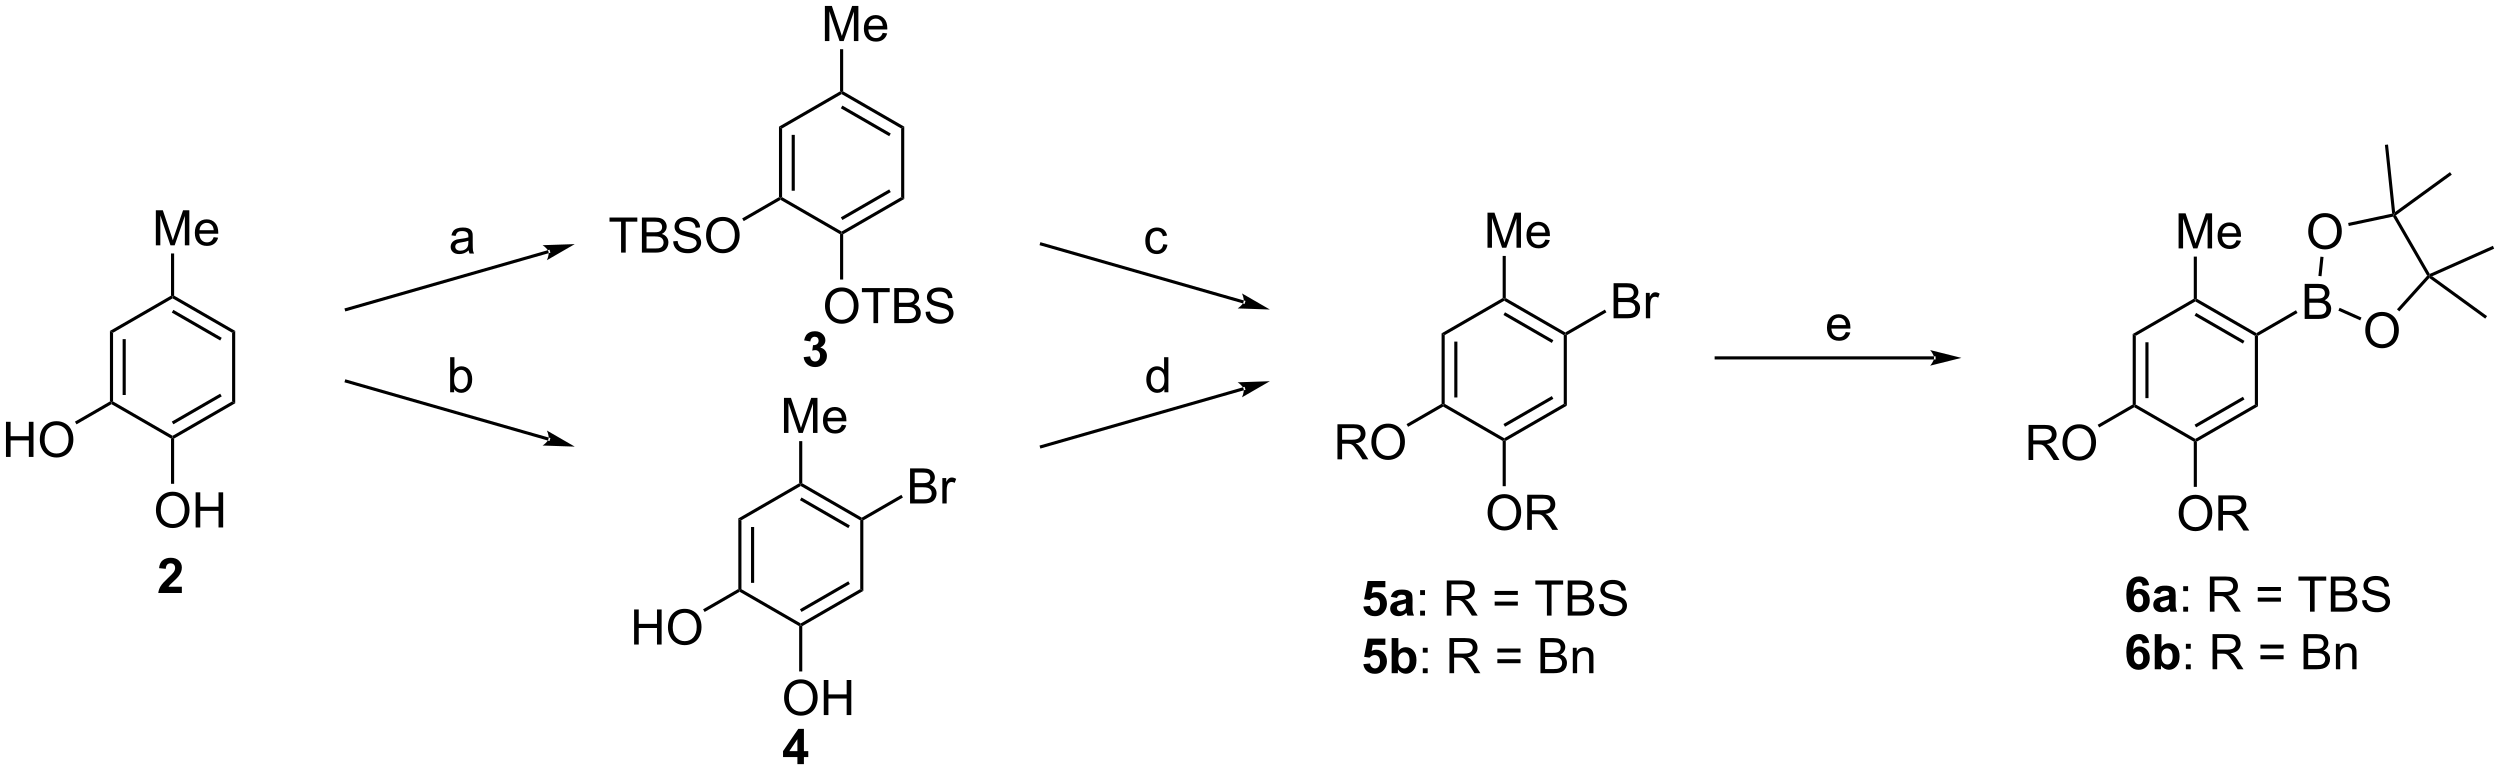 <?xml version="1.0" encoding="UTF-8"?>
<!DOCTYPE svg PUBLIC '-//W3C//DTD SVG 1.0//EN'
          'http://www.w3.org/TR/2001/REC-SVG-20010904/DTD/svg10.dtd'>
<svg stroke-dasharray="none" shape-rendering="auto" xmlns="http://www.w3.org/2000/svg" font-family="'Dialog'" text-rendering="auto" width="1024" fill-opacity="1" color-interpolation="auto" color-rendering="auto" preserveAspectRatio="xMidYMid meet" font-size="12px" viewBox="0 0 1024 316" fill="black" xmlns:xlink="http://www.w3.org/1999/xlink" stroke="black" image-rendering="auto" stroke-miterlimit="10" stroke-linecap="square" stroke-linejoin="miter" font-style="normal" stroke-width="1" height="316" stroke-dashoffset="0" font-weight="normal" stroke-opacity="1"
><!--Generated by the Batik Graphics2D SVG Generator--><defs id="genericDefs"
  /><g
  ><defs id="defs1"
    ><clipPath clipPathUnits="userSpaceOnUse" id="clipPath1"
      ><path d="M2.348 1.583 L422.003 1.583 L422.003 130.844 L2.348 130.844 L2.348 1.583 Z"
      /></clipPath
      ><clipPath clipPathUnits="userSpaceOnUse" id="clipPath2"
      ><path d="M12.695 24.033 L12.695 149.7 L420.682 149.7 L420.682 24.033 Z"
      /></clipPath
    ></defs
    ><g transform="scale(2.44,2.44) translate(-2.348,-1.583) matrix(1.029,0,0,1.029,-10.71,-23.137)"
    ><path d="M133.138 108.652 L133.648 108.947 L133.648 120.161 L133.393 120.308 L133.138 120.161 ZM135.21 109.995 L135.21 119.112 L135.72 119.112 L135.72 109.995 Z" stroke="none" clip-path="url(#clipPath2)"
    /></g
    ><g transform="matrix(2.51,0,0,2.51,-31.863,-60.319)"
    ><path d="M133.393 120.603 L133.393 120.308 L133.648 120.161 L143.36 125.768 L143.36 126.062 L143.105 126.21 Z" stroke="none" clip-path="url(#clipPath2)"
    /></g
    ><g transform="matrix(2.51,0,0,2.51,-31.863,-60.319)"
    ><path d="M143.615 126.21 L143.36 126.062 L143.36 125.768 L153.072 120.161 L153.582 120.455 ZM143.487 123.891 L151.383 119.333 L151.128 118.891 L143.232 123.449 Z" stroke="none" clip-path="url(#clipPath2)"
    /></g
    ><g transform="matrix(2.51,0,0,2.51,-31.863,-60.319)"
    ><path d="M153.582 120.455 L153.072 120.161 L153.072 108.947 L153.327 108.799 L153.582 108.947 Z" stroke="none" clip-path="url(#clipPath2)"
    /></g
    ><g transform="matrix(2.51,0,0,2.51,-31.863,-60.319)"
    ><path d="M153.327 108.505 L153.327 108.799 L153.072 108.947 L143.36 103.34 L143.36 103.045 L143.615 102.898 ZM151.383 109.774 L143.487 105.216 L143.232 105.658 L151.128 110.216 Z" stroke="none" clip-path="url(#clipPath2)"
    /></g
    ><g transform="matrix(2.51,0,0,2.51,-31.863,-60.319)"
    ><path d="M143.105 102.898 L143.36 103.045 L143.36 103.34 L133.648 108.947 L133.138 108.652 Z" stroke="none" clip-path="url(#clipPath2)"
    /></g
    ><g transform="matrix(2.51,0,0,2.51,-31.863,-60.319)"
    ><path d="M116.171 129.212 L116.171 123.486 L116.929 123.486 L116.929 125.837 L119.905 125.837 L119.905 123.486 L120.663 123.486 L120.663 129.212 L119.905 129.212 L119.905 126.512 L116.929 126.512 L116.929 129.212 L116.171 129.212 ZM121.696 126.423 Q121.696 124.996 122.461 124.191 Q123.227 123.384 124.438 123.384 Q125.229 123.384 125.865 123.764 Q126.503 124.142 126.836 124.819 Q127.172 125.496 127.172 126.355 Q127.172 127.228 126.821 127.915 Q126.469 128.603 125.823 128.957 Q125.18 129.311 124.433 129.311 Q123.625 129.311 122.987 128.921 Q122.352 128.527 122.024 127.853 Q121.696 127.176 121.696 126.423 ZM122.477 126.434 Q122.477 127.47 123.031 128.066 Q123.589 128.66 124.43 128.66 Q125.284 128.66 125.836 128.059 Q126.391 127.457 126.391 126.353 Q126.391 125.652 126.154 125.132 Q125.917 124.611 125.461 124.324 Q125.008 124.035 124.44 124.035 Q123.636 124.035 123.055 124.59 Q122.477 125.142 122.477 126.434 Z" stroke="none" clip-path="url(#clipPath2)"
    /></g
    ><g transform="matrix(2.51,0,0,2.51,-31.863,-60.319)"
    ><path d="M133.138 120.161 L133.393 120.308 L133.393 120.603 L127.683 123.899 L127.428 123.457 Z" stroke="none" clip-path="url(#clipPath2)"
    /></g
    ><g transform="matrix(2.51,0,0,2.51,-31.863,-60.319)"
    ><path d="M140.648 137.932 Q140.648 136.505 141.413 135.7 Q142.179 134.893 143.39 134.893 Q144.182 134.893 144.817 135.273 Q145.455 135.651 145.788 136.328 Q146.125 137.005 146.125 137.864 Q146.125 138.737 145.773 139.424 Q145.421 140.112 144.775 140.466 Q144.132 140.82 143.385 140.82 Q142.578 140.82 141.94 140.429 Q141.304 140.036 140.976 139.362 Q140.648 138.684 140.648 137.932 ZM141.429 137.942 Q141.429 138.979 141.984 139.575 Q142.541 140.169 143.382 140.169 Q144.237 140.169 144.788 139.567 Q145.343 138.966 145.343 137.862 Q145.343 137.161 145.106 136.64 Q144.869 136.119 144.413 135.833 Q143.96 135.544 143.393 135.544 Q142.588 135.544 142.007 136.099 Q141.429 136.651 141.429 137.942 ZM147.123 140.721 L147.123 134.994 L147.881 134.994 L147.881 137.346 L150.858 137.346 L150.858 134.994 L151.615 134.994 L151.615 140.721 L150.858 140.721 L150.858 138.02 L147.881 138.02 L147.881 140.721 L147.123 140.721 Z" stroke="none" clip-path="url(#clipPath2)"
    /></g
    ><g transform="matrix(2.51,0,0,2.51,-31.863,-60.319)"
    ><path d="M143.105 126.21 L143.36 126.062 L143.615 126.21 L143.615 133.601 L143.105 133.601 Z" stroke="none" clip-path="url(#clipPath2)"
    /></g
    ><g transform="matrix(2.51,0,0,2.51,-31.863,-60.319)"
    ><path d="M140.629 94.686 L140.629 88.96 L141.769 88.96 L143.126 93.014 Q143.314 93.579 143.399 93.861 Q143.496 93.548 143.704 92.944 L145.074 88.96 L146.095 88.96 L146.095 94.686 L145.363 94.686 L145.363 89.892 L143.699 94.686 L143.017 94.686 L141.36 89.811 L141.36 94.686 L140.629 94.686 ZM150.066 93.35 L150.793 93.439 Q150.621 94.077 150.155 94.428 Q149.691 94.78 148.97 94.78 Q148.058 94.78 147.524 94.22 Q146.993 93.658 146.993 92.647 Q146.993 91.6 147.532 91.022 Q148.071 90.444 148.931 90.444 Q149.762 90.444 150.287 91.012 Q150.816 91.577 150.816 92.603 Q150.816 92.665 150.814 92.79 L147.72 92.79 Q147.759 93.475 148.105 93.84 Q148.454 94.202 148.972 94.202 Q149.36 94.202 149.634 93.999 Q149.907 93.796 150.066 93.35 ZM147.759 92.212 L150.074 92.212 Q150.027 91.689 149.808 91.428 Q149.472 91.022 148.939 91.022 Q148.454 91.022 148.123 91.348 Q147.793 91.671 147.759 92.212 Z" stroke="none" clip-path="url(#clipPath2)"
    /></g
    ><g transform="matrix(2.51,0,0,2.51,-31.863,-60.319)"
    ><path d="M143.615 102.898 L143.36 103.045 L143.105 102.898 L143.105 96.017 L143.615 96.017 Z" stroke="none" clip-path="url(#clipPath2)"
    /></g
    ><g transform="matrix(2.51,0,0,2.51,-31.863,-60.319)"
    ><path d="M247.942 78.429 L248.453 78.723 L248.453 89.937 L248.197 90.085 L247.942 89.937 ZM250.014 79.772 L250.014 88.889 L250.524 88.889 L250.524 79.772 Z" stroke="none" clip-path="url(#clipPath2)"
    /></g
    ><g transform="matrix(2.51,0,0,2.51,-31.863,-60.319)"
    ><path d="M248.197 90.379 L248.197 90.085 L248.453 89.937 L258.164 95.544 L258.164 95.839 L257.909 95.986 Z" stroke="none" clip-path="url(#clipPath2)"
    /></g
    ><g transform="matrix(2.51,0,0,2.51,-31.863,-60.319)"
    ><path d="M258.419 95.986 L258.164 95.839 L258.164 95.544 L267.876 89.937 L268.386 90.232 ZM258.292 93.668 L266.187 89.11 L265.932 88.668 L258.037 93.226 Z" stroke="none" clip-path="url(#clipPath2)"
    /></g
    ><g transform="matrix(2.51,0,0,2.51,-31.863,-60.319)"
    ><path d="M268.386 90.232 L267.876 89.937 L267.876 78.723 L268.131 78.576 L268.386 78.723 Z" stroke="none" clip-path="url(#clipPath2)"
    /></g
    ><g transform="matrix(2.51,0,0,2.51,-31.863,-60.319)"
    ><path d="M268.131 78.281 L268.131 78.576 L267.876 78.723 L258.164 73.116 L258.164 72.822 L258.419 72.674 ZM266.187 79.551 L258.292 74.993 L258.037 75.435 L265.932 79.993 Z" stroke="none" clip-path="url(#clipPath2)"
    /></g
    ><g transform="matrix(2.51,0,0,2.51,-31.863,-60.319)"
    ><path d="M257.909 72.674 L258.164 72.822 L258.164 73.116 L248.453 78.723 L247.942 78.429 Z" stroke="none" clip-path="url(#clipPath2)"
    /></g
    ><g transform="matrix(2.51,0,0,2.51,-31.863,-60.319)"
    ><path d="M230.949 98.989 L230.949 93.262 L233.488 93.262 Q234.254 93.262 234.652 93.416 Q235.051 93.57 235.288 93.96 Q235.527 94.351 235.527 94.825 Q235.527 95.434 235.131 95.854 Q234.738 96.27 233.913 96.382 Q234.215 96.528 234.371 96.669 Q234.702 96.973 234.999 97.429 L235.996 98.989 L235.043 98.989 L234.285 97.796 Q233.952 97.281 233.736 97.007 Q233.522 96.734 233.353 96.624 Q233.184 96.515 233.006 96.473 Q232.879 96.445 232.585 96.445 L231.707 96.445 L231.707 98.989 L230.949 98.989 ZM231.707 95.788 L233.335 95.788 Q233.856 95.788 234.147 95.682 Q234.441 95.575 234.592 95.338 Q234.746 95.101 234.746 94.825 Q234.746 94.419 234.449 94.158 Q234.155 93.895 233.519 93.895 L231.707 93.895 L231.707 95.788 ZM236.484 96.2 Q236.484 94.773 237.25 93.968 Q238.016 93.161 239.226 93.161 Q240.018 93.161 240.654 93.541 Q241.292 93.919 241.625 94.596 Q241.961 95.273 241.961 96.132 Q241.961 97.005 241.609 97.692 Q241.258 98.38 240.612 98.734 Q239.969 99.088 239.221 99.088 Q238.414 99.088 237.776 98.697 Q237.141 98.304 236.812 97.63 Q236.484 96.953 236.484 96.2 ZM237.266 96.21 Q237.266 97.247 237.82 97.843 Q238.378 98.437 239.219 98.437 Q240.073 98.437 240.625 97.835 Q241.18 97.234 241.18 96.13 Q241.18 95.429 240.943 94.908 Q240.706 94.387 240.25 94.101 Q239.797 93.812 239.229 93.812 Q238.424 93.812 237.844 94.367 Q237.266 94.919 237.266 96.21 Z" stroke="none" clip-path="url(#clipPath2)"
    /></g
    ><g transform="matrix(2.51,0,0,2.51,-31.863,-60.319)"
    ><path d="M247.942 89.937 L248.197 90.085 L248.197 90.379 L242.477 93.682 L242.222 93.24 Z" stroke="none" clip-path="url(#clipPath2)"
    /></g
    ><g transform="matrix(2.51,0,0,2.51,-31.863,-60.319)"
    ><path d="M255.452 107.709 Q255.452 106.281 256.218 105.477 Q256.984 104.669 258.195 104.669 Q258.986 104.669 259.622 105.05 Q260.26 105.427 260.593 106.104 Q260.929 106.781 260.929 107.641 Q260.929 108.513 260.577 109.201 Q260.226 109.888 259.58 110.242 Q258.937 110.597 258.189 110.597 Q257.382 110.597 256.744 110.206 Q256.109 109.813 255.78 109.138 Q255.452 108.461 255.452 107.709 ZM256.234 107.719 Q256.234 108.755 256.788 109.352 Q257.346 109.945 258.187 109.945 Q259.041 109.945 259.593 109.344 Q260.148 108.742 260.148 107.638 Q260.148 106.938 259.911 106.417 Q259.674 105.896 259.218 105.61 Q258.765 105.32 258.197 105.32 Q257.392 105.32 256.812 105.875 Q256.234 106.427 256.234 107.719 ZM261.917 110.498 L261.917 104.771 L264.456 104.771 Q265.222 104.771 265.62 104.925 Q266.019 105.078 266.256 105.469 Q266.495 105.86 266.495 106.334 Q266.495 106.943 266.099 107.362 Q265.706 107.779 264.881 107.891 Q265.183 108.037 265.339 108.177 Q265.67 108.482 265.967 108.938 L266.964 110.498 L266.011 110.498 L265.253 109.305 Q264.92 108.789 264.704 108.516 Q264.49 108.242 264.321 108.133 Q264.152 108.024 263.974 107.982 Q263.847 107.953 263.553 107.953 L262.675 107.953 L262.675 110.498 L261.917 110.498 ZM262.675 107.297 L264.303 107.297 Q264.823 107.297 265.115 107.19 Q265.409 107.084 265.56 106.847 Q265.714 106.61 265.714 106.334 Q265.714 105.927 265.417 105.667 Q265.123 105.404 264.488 105.404 L262.675 105.404 L262.675 107.297 Z" stroke="none" clip-path="url(#clipPath2)"
    /></g
    ><g transform="matrix(2.51,0,0,2.51,-31.863,-60.319)"
    ><path d="M257.909 95.986 L258.164 95.839 L258.419 95.986 L258.419 103.378 L257.909 103.378 Z" stroke="none" clip-path="url(#clipPath2)"
    /></g
    ><g transform="matrix(2.51,0,0,2.51,-31.863,-60.319)"
    ><path d="M255.433 64.463 L255.433 58.736 L256.574 58.736 L257.93 62.791 Q258.118 63.356 258.204 63.638 Q258.3 63.325 258.509 62.721 L259.878 58.736 L260.899 58.736 L260.899 64.463 L260.167 64.463 L260.167 59.669 L258.503 64.463 L257.821 64.463 L256.165 59.588 L256.165 64.463 L255.433 64.463 ZM264.87 63.127 L265.597 63.216 Q265.425 63.854 264.959 64.205 Q264.495 64.557 263.774 64.557 Q262.863 64.557 262.329 63.997 Q261.798 63.434 261.798 62.424 Q261.798 61.377 262.337 60.799 Q262.876 60.221 263.735 60.221 Q264.566 60.221 265.092 60.788 Q265.62 61.354 265.62 62.38 Q265.62 62.442 265.618 62.567 L262.524 62.567 Q262.563 63.252 262.91 63.617 Q263.259 63.979 263.777 63.979 Q264.165 63.979 264.438 63.776 Q264.712 63.572 264.87 63.127 ZM262.563 61.989 L264.878 61.989 Q264.832 61.466 264.613 61.205 Q264.277 60.799 263.743 60.799 Q263.259 60.799 262.928 61.124 Q262.597 61.447 262.563 61.989 Z" stroke="none" clip-path="url(#clipPath2)"
    /></g
    ><g transform="matrix(2.51,0,0,2.51,-31.863,-60.319)"
    ><path d="M258.419 72.674 L258.164 72.822 L257.909 72.674 L257.909 65.794 L258.419 65.794 Z" stroke="none" clip-path="url(#clipPath2)"
    /></g
    ><g transform="matrix(2.51,0,0,2.51,-31.863,-60.319)"
    ><path d="M360.722 78.537 L361.232 78.832 L361.232 90.046 L360.977 90.193 L360.722 90.046 ZM362.794 79.88 L362.794 88.997 L363.304 88.997 L363.304 79.88 Z" stroke="none" clip-path="url(#clipPath2)"
    /></g
    ><g transform="matrix(2.51,0,0,2.51,-31.863,-60.319)"
    ><path d="M360.977 90.487 L360.977 90.193 L361.232 90.046 L370.944 95.653 L370.944 95.947 L370.689 96.095 Z" stroke="none" clip-path="url(#clipPath2)"
    /></g
    ><g transform="matrix(2.51,0,0,2.51,-31.863,-60.319)"
    ><path d="M371.199 96.095 L370.944 95.947 L370.944 95.653 L380.656 90.046 L381.166 90.34 ZM371.072 93.776 L378.967 89.218 L378.712 88.776 L370.817 93.334 Z" stroke="none" clip-path="url(#clipPath2)"
    /></g
    ><g transform="matrix(2.51,0,0,2.51,-31.863,-60.319)"
    ><path d="M381.166 90.34 L380.656 90.046 L380.656 78.832 L380.911 78.684 L381.166 78.832 Z" stroke="none" clip-path="url(#clipPath2)"
    /></g
    ><g transform="matrix(2.51,0,0,2.51,-31.863,-60.319)"
    ><path d="M380.911 78.39 L380.911 78.684 L380.656 78.832 L370.944 73.225 L370.944 72.93 L371.199 72.783 ZM378.967 79.659 L371.072 75.101 L370.817 75.543 L378.712 80.101 Z" stroke="none" clip-path="url(#clipPath2)"
    /></g
    ><g transform="matrix(2.51,0,0,2.51,-31.863,-60.319)"
    ><path d="M370.689 72.783 L370.944 72.93 L370.944 73.225 L361.232 78.832 L360.722 78.537 Z" stroke="none" clip-path="url(#clipPath2)"
    /></g
    ><g transform="matrix(2.51,0,0,2.51,-31.863,-60.319)"
    ><path d="M343.729 99.097 L343.729 93.371 L346.268 93.371 Q347.034 93.371 347.432 93.524 Q347.831 93.678 348.067 94.069 Q348.307 94.459 348.307 94.933 Q348.307 95.543 347.911 95.962 Q347.518 96.379 346.692 96.49 Q346.995 96.636 347.151 96.777 Q347.482 97.082 347.779 97.537 L348.776 99.097 L347.823 99.097 L347.065 97.905 Q346.732 97.389 346.515 97.115 Q346.302 96.842 346.133 96.733 Q345.963 96.623 345.786 96.582 Q345.659 96.553 345.364 96.553 L344.487 96.553 L344.487 99.097 L343.729 99.097 ZM344.487 95.897 L346.114 95.897 Q346.635 95.897 346.927 95.79 Q347.221 95.683 347.372 95.446 Q347.526 95.209 347.526 94.933 Q347.526 94.527 347.229 94.267 Q346.935 94.004 346.299 94.004 L344.487 94.004 L344.487 95.897 ZM349.264 96.308 Q349.264 94.881 350.03 94.076 Q350.795 93.269 352.006 93.269 Q352.798 93.269 353.433 93.649 Q354.071 94.027 354.405 94.704 Q354.741 95.381 354.741 96.24 Q354.741 97.113 354.389 97.8 Q354.038 98.488 353.392 98.842 Q352.748 99.196 352.001 99.196 Q351.194 99.196 350.556 98.806 Q349.92 98.412 349.592 97.738 Q349.264 97.061 349.264 96.308 ZM350.045 96.319 Q350.045 97.355 350.6 97.951 Q351.157 98.545 351.998 98.545 Q352.853 98.545 353.405 97.944 Q353.959 97.342 353.959 96.238 Q353.959 95.537 353.723 95.017 Q353.486 94.496 353.03 94.209 Q352.577 93.92 352.009 93.92 Q351.204 93.92 350.623 94.475 Q350.045 95.027 350.045 96.319 Z" stroke="none" clip-path="url(#clipPath2)"
    /></g
    ><g transform="matrix(2.51,0,0,2.51,-31.863,-60.319)"
    ><path d="M360.722 90.046 L360.977 90.193 L360.977 90.487 L355.257 93.79 L355.002 93.348 Z" stroke="none" clip-path="url(#clipPath2)"
    /></g
    ><g transform="matrix(2.51,0,0,2.51,-31.863,-60.319)"
    ><path d="M368.232 107.817 Q368.232 106.39 368.998 105.585 Q369.763 104.778 370.974 104.778 Q371.766 104.778 372.401 105.158 Q373.039 105.536 373.373 106.213 Q373.709 106.89 373.709 107.749 Q373.709 108.621 373.357 109.309 Q373.006 109.996 372.36 110.351 Q371.716 110.705 370.969 110.705 Q370.162 110.705 369.524 110.314 Q368.888 109.921 368.56 109.246 Q368.232 108.569 368.232 107.817 ZM369.013 107.827 Q369.013 108.864 369.568 109.46 Q370.125 110.054 370.966 110.054 Q371.821 110.054 372.373 109.452 Q372.927 108.851 372.927 107.746 Q372.927 107.046 372.69 106.525 Q372.454 106.004 371.998 105.718 Q371.545 105.429 370.977 105.429 Q370.172 105.429 369.591 105.984 Q369.013 106.536 369.013 107.827 ZM374.697 110.606 L374.697 104.879 L377.236 104.879 Q378.002 104.879 378.4 105.033 Q378.798 105.187 379.036 105.577 Q379.275 105.968 379.275 106.442 Q379.275 107.051 378.879 107.471 Q378.486 107.887 377.661 107.999 Q377.963 108.145 378.119 108.286 Q378.45 108.59 378.746 109.046 L379.744 110.606 L378.791 110.606 L378.033 109.413 Q377.7 108.898 377.483 108.624 Q377.27 108.351 377.101 108.241 Q376.931 108.132 376.754 108.09 Q376.627 108.062 376.332 108.062 L375.455 108.062 L375.455 110.606 L374.697 110.606 ZM375.455 107.405 L377.082 107.405 Q377.603 107.405 377.895 107.299 Q378.189 107.192 378.34 106.955 Q378.494 106.718 378.494 106.442 Q378.494 106.036 378.197 105.775 Q377.903 105.512 377.267 105.512 L375.455 105.512 L375.455 107.405 Z" stroke="none" clip-path="url(#clipPath2)"
    /></g
    ><g transform="matrix(2.51,0,0,2.51,-31.863,-60.319)"
    ><path d="M370.689 96.095 L370.944 95.947 L371.199 96.095 L371.199 103.486 L370.689 103.486 Z" stroke="none" clip-path="url(#clipPath2)"
    /></g
    ><g transform="matrix(2.51,0,0,2.51,-31.863,-60.319)"
    ><path d="M368.213 64.571 L368.213 58.845 L369.353 58.845 L370.71 62.899 Q370.898 63.465 370.984 63.746 Q371.08 63.433 371.288 62.829 L372.658 58.845 L373.679 58.845 L373.679 64.571 L372.947 64.571 L372.947 59.777 L371.283 64.571 L370.601 64.571 L368.945 59.696 L368.945 64.571 L368.213 64.571 ZM377.65 63.235 L378.377 63.324 Q378.205 63.962 377.739 64.314 Q377.275 64.665 376.554 64.665 Q375.642 64.665 375.109 64.105 Q374.577 63.543 374.577 62.532 Q374.577 61.485 375.116 60.907 Q375.656 60.329 376.515 60.329 Q377.346 60.329 377.872 60.897 Q378.4 61.462 378.4 62.488 Q378.4 62.55 378.398 62.675 L375.304 62.675 Q375.343 63.36 375.689 63.725 Q376.038 64.087 376.557 64.087 Q376.945 64.087 377.218 63.884 Q377.491 63.681 377.65 63.235 ZM375.343 62.097 L377.658 62.097 Q377.611 61.574 377.392 61.313 Q377.057 60.907 376.523 60.907 Q376.038 60.907 375.708 61.233 Q375.377 61.556 375.343 62.097 Z" stroke="none" clip-path="url(#clipPath2)"
    /></g
    ><g transform="matrix(2.51,0,0,2.51,-31.863,-60.319)"
    ><path d="M371.199 72.783 L370.944 72.93 L370.689 72.783 L370.689 65.902 L371.199 65.902 Z" stroke="none" clip-path="url(#clipPath2)"
    /></g
    ><g transform="matrix(2.51,0,0,2.51,-31.863,-60.319)"
    ><path d="M276.009 75.972 L276.009 70.245 L278.157 70.245 Q278.813 70.245 279.209 70.419 Q279.608 70.591 279.832 70.953 Q280.056 71.315 280.056 71.709 Q280.056 72.076 279.855 72.401 Q279.657 72.724 279.256 72.925 Q279.774 73.076 280.053 73.443 Q280.334 73.81 280.334 74.31 Q280.334 74.714 280.163 75.06 Q279.993 75.404 279.743 75.591 Q279.493 75.779 279.116 75.875 Q278.741 75.972 278.194 75.972 L276.009 75.972 ZM276.767 72.651 L278.006 72.651 Q278.509 72.651 278.728 72.584 Q279.017 72.498 279.163 72.3 Q279.311 72.099 279.311 71.8 Q279.311 71.513 279.173 71.297 Q279.038 71.081 278.782 71 Q278.53 70.919 277.913 70.919 L276.767 70.919 L276.767 72.651 ZM276.767 75.294 L278.194 75.294 Q278.561 75.294 278.709 75.269 Q278.97 75.222 279.144 75.112 Q279.321 75.003 279.433 74.794 Q279.548 74.584 279.548 74.31 Q279.548 73.99 279.384 73.755 Q279.22 73.519 278.928 73.422 Q278.639 73.326 278.092 73.326 L276.767 73.326 L276.767 75.294 ZM281.28 75.972 L281.28 71.823 L281.913 71.823 L281.913 72.451 Q282.155 72.011 282.358 71.87 Q282.563 71.729 282.811 71.729 Q283.165 71.729 283.532 71.956 L283.29 72.607 Q283.032 72.456 282.774 72.456 Q282.545 72.456 282.36 72.594 Q282.178 72.732 282.1 72.979 Q281.983 73.354 281.983 73.8 L281.983 75.972 L281.28 75.972 Z" stroke="none" clip-path="url(#clipPath2)"
    /></g
    ><g transform="matrix(2.51,0,0,2.51,-31.863,-60.319)"
    ><path d="M268.386 78.723 L268.131 78.576 L268.131 78.281 L274.589 74.553 L274.844 74.995 Z" stroke="none" clip-path="url(#clipPath2)"
    /></g
    ><g transform="matrix(2.51,0,0,2.51,-31.863,-60.319)"
    ><path d="M388.789 76.08 L388.789 70.353 L390.937 70.353 Q391.593 70.353 391.989 70.528 Q392.388 70.7 392.611 71.062 Q392.836 71.424 392.836 71.817 Q392.836 72.184 392.635 72.51 Q392.437 72.832 392.036 73.033 Q392.554 73.184 392.833 73.551 Q393.114 73.918 393.114 74.418 Q393.114 74.822 392.942 75.168 Q392.773 75.512 392.523 75.7 Q392.273 75.887 391.895 75.984 Q391.52 76.08 390.974 76.08 L388.789 76.08 ZM389.546 72.76 L390.786 72.76 Q391.289 72.76 391.507 72.692 Q391.796 72.606 391.942 72.408 Q392.091 72.207 392.091 71.908 Q392.091 71.622 391.953 71.405 Q391.817 71.189 391.562 71.109 Q391.31 71.028 390.692 71.028 L389.546 71.028 L389.546 72.76 ZM389.546 75.403 L390.974 75.403 Q391.341 75.403 391.489 75.377 Q391.75 75.33 391.924 75.221 Q392.101 75.111 392.213 74.903 Q392.328 74.692 392.328 74.418 Q392.328 74.098 392.164 73.864 Q392 73.627 391.708 73.53 Q391.419 73.434 390.872 73.434 L389.546 73.434 L389.546 75.403 Z" stroke="none" clip-path="url(#clipPath2)"
    /></g
    ><g transform="matrix(2.51,0,0,2.51,-31.863,-60.319)"
    ><path d="M381.166 78.832 L380.911 78.684 L380.911 78.39 L387.369 74.661 L387.624 75.103 Z" stroke="none" clip-path="url(#clipPath2)"
    /></g
    ><g transform="matrix(2.51,0,0,2.51,-31.863,-60.319)"
    ><path d="M398.679 77.972 Q398.679 76.545 399.445 75.74 Q400.211 74.933 401.422 74.933 Q402.213 74.933 402.849 75.313 Q403.487 75.691 403.82 76.368 Q404.156 77.045 404.156 77.904 Q404.156 78.776 403.804 79.464 Q403.453 80.151 402.807 80.506 Q402.164 80.86 401.416 80.86 Q400.609 80.86 399.971 80.469 Q399.336 80.076 399.008 79.401 Q398.679 78.724 398.679 77.972 ZM399.461 77.982 Q399.461 79.019 400.015 79.615 Q400.573 80.209 401.414 80.209 Q402.268 80.209 402.82 79.607 Q403.375 79.006 403.375 77.901 Q403.375 77.201 403.138 76.68 Q402.901 76.159 402.445 75.873 Q401.992 75.584 401.424 75.584 Q400.62 75.584 400.039 76.138 Q399.461 76.691 399.461 77.982 Z" stroke="none" clip-path="url(#clipPath2)"
    /></g
    ><g transform="matrix(2.51,0,0,2.51,-31.863,-60.319)"
    ><path d="M389.369 61.845 Q389.369 60.418 390.134 59.614 Q390.9 58.806 392.111 58.806 Q392.903 58.806 393.538 59.186 Q394.176 59.564 394.509 60.241 Q394.845 60.918 394.845 61.778 Q394.845 62.65 394.494 63.337 Q394.142 64.025 393.496 64.379 Q392.853 64.733 392.106 64.733 Q391.298 64.733 390.66 64.343 Q390.025 63.949 389.697 63.275 Q389.369 62.598 389.369 61.845 ZM390.15 61.856 Q390.15 62.892 390.705 63.489 Q391.262 64.082 392.103 64.082 Q392.957 64.082 393.509 63.481 Q394.064 62.879 394.064 61.775 Q394.064 61.074 393.827 60.554 Q393.59 60.033 393.134 59.746 Q392.681 59.457 392.113 59.457 Q391.309 59.457 390.728 60.012 Q390.15 60.564 390.15 61.856 Z" stroke="none" clip-path="url(#clipPath2)"
    /></g
    ><g transform="matrix(2.51,0,0,2.51,-31.863,-60.319)"
    ><path d="M394.286 74.727 L394.493 74.26 L398.06 75.849 L397.853 76.315 Z" stroke="none" clip-path="url(#clipPath2)"
    /></g
    ><g transform="matrix(2.51,0,0,2.51,-31.863,-60.319)"
    ><path d="M404.225 74.845 L403.846 74.504 L408.779 69.025 L409.092 69.058 L409.128 69.4 Z" stroke="none" clip-path="url(#clipPath2)"
    /></g
    ><g transform="matrix(2.51,0,0,2.51,-31.863,-60.319)"
    ><path d="M409.198 68.732 L409.092 69.058 L408.779 69.025 L403.21 59.38 L403.338 59.092 L403.674 59.163 Z" stroke="none" clip-path="url(#clipPath2)"
    /></g
    ><g transform="matrix(2.51,0,0,2.51,-31.863,-60.319)"
    ><path d="M403.06 58.89 L403.338 59.092 L403.21 59.38 L395.985 60.915 L395.879 60.416 Z" stroke="none" clip-path="url(#clipPath2)"
    /></g
    ><g transform="matrix(2.51,0,0,2.51,-31.863,-60.319)"
    ><path d="M391.358 65.915 L391.866 65.968 L391.535 69.113 L391.028 69.06 Z" stroke="none" clip-path="url(#clipPath2)"
    /></g
    ><g transform="matrix(2.51,0,0,2.51,-31.863,-60.319)"
    ><path d="M403.674 59.163 L403.338 59.092 L403.545 58.625 L412.499 52.12 L412.798 52.533 Z" stroke="none" clip-path="url(#clipPath2)"
    /></g
    ><g transform="matrix(2.51,0,0,2.51,-31.863,-60.319)"
    ><path d="M401.881 47.673 L402.389 47.619 L403.545 58.625 L403.338 59.092 L403.06 58.89 Z" stroke="none" clip-path="url(#clipPath2)"
    /></g
    ><g transform="matrix(2.51,0,0,2.51,-31.863,-60.319)"
    ><path d="M409.128 69.4 L409.092 69.058 L409.6 69.112 L418.553 75.617 L418.253 76.029 Z" stroke="none" clip-path="url(#clipPath2)"
    /></g
    ><g transform="matrix(2.51,0,0,2.51,-31.863,-60.319)"
    ><path d="M419.502 64.144 L419.71 64.61 L409.6 69.112 L409.092 69.058 L409.198 68.732 Z" stroke="none" clip-path="url(#clipPath2)"
    /></g
    ><g transform="matrix(2.51,0,0,2.51,-31.863,-60.319)"
    ><path d="M86.805 88.047 L86.152 88.047 L86.152 82.32 L86.855 82.32 L86.855 84.362 Q87.3 83.805 87.993 83.805 Q88.376 83.805 88.717 83.958 Q89.058 84.112 89.279 84.393 Q89.501 84.672 89.626 85.068 Q89.751 85.461 89.751 85.909 Q89.751 86.977 89.222 87.56 Q88.696 88.141 87.957 88.141 Q87.222 88.141 86.805 87.526 L86.805 88.047 ZM86.798 85.94 Q86.798 86.688 87.001 87.018 Q87.332 87.562 87.899 87.562 Q88.36 87.562 88.696 87.162 Q89.032 86.76 89.032 85.969 Q89.032 85.156 88.709 84.771 Q88.386 84.383 87.93 84.383 Q87.47 84.383 87.134 84.784 Q86.798 85.182 86.798 85.94 Z" stroke="none" clip-path="url(#clipPath2)"
    /></g
    ><g transform="matrix(2.51,0,0,2.51,-31.863,-60.319)"
    ><path d="M328.305 82.687 L328.305 82.687 L292.755 82.687 L292.5 82.687 L292.5 82.177 L292.755 82.177 L328.305 82.177 L328.56 82.177 L328.56 82.687 ZM332.77 82.432 L327.667 81.156 C327.667 81.156 328.305 81.874 328.305 82.432 C328.305 82.99 327.667 83.707 327.667 83.707 Z" stroke="none" clip-path="url(#clipPath2)"
    /></g
    ><g transform="matrix(2.51,0,0,2.51,-31.863,-60.319)"
    ><path d="M30.634 78.034 L31.145 78.329 L31.145 89.543 L30.889 89.69 L30.634 89.543 ZM32.706 79.377 L32.706 88.494 L33.216 88.494 L33.216 79.377 Z" stroke="none" clip-path="url(#clipPath2)"
    /></g
    ><g transform="matrix(2.51,0,0,2.51,-31.863,-60.319)"
    ><path d="M30.889 89.985 L30.889 89.69 L31.145 89.543 L40.856 95.15 L40.856 95.444 L40.601 95.592 Z" stroke="none" clip-path="url(#clipPath2)"
    /></g
    ><g transform="matrix(2.51,0,0,2.51,-31.863,-60.319)"
    ><path d="M41.111 95.592 L40.856 95.444 L40.856 95.15 L50.568 89.543 L51.078 89.837 ZM40.984 93.273 L48.879 88.715 L48.624 88.273 L40.729 92.831 Z" stroke="none" clip-path="url(#clipPath2)"
    /></g
    ><g transform="matrix(2.51,0,0,2.51,-31.863,-60.319)"
    ><path d="M51.078 89.837 L50.568 89.543 L50.568 78.329 L51.078 78.034 Z" stroke="none" clip-path="url(#clipPath2)"
    /></g
    ><g transform="matrix(2.51,0,0,2.51,-31.863,-60.319)"
    ><path d="M51.078 78.034 L50.568 78.329 L40.856 72.722 L40.856 72.427 L41.111 72.28 ZM48.879 79.156 L40.984 74.598 L40.729 75.04 L48.624 79.598 Z" stroke="none" clip-path="url(#clipPath2)"
    /></g
    ><g transform="matrix(2.51,0,0,2.51,-31.863,-60.319)"
    ><path d="M40.601 72.28 L40.856 72.427 L40.856 72.722 L31.145 78.329 L30.634 78.034 Z" stroke="none" clip-path="url(#clipPath2)"
    /></g
    ><g transform="matrix(2.51,0,0,2.51,-31.863,-60.319)"
    ><path d="M13.667 98.594 L13.667 92.868 L14.425 92.868 L14.425 95.219 L17.401 95.219 L17.401 92.868 L18.159 92.868 L18.159 98.594 L17.401 98.594 L17.401 95.894 L14.425 95.894 L14.425 98.594 L13.667 98.594 ZM19.192 95.805 Q19.192 94.378 19.957 93.574 Q20.723 92.766 21.934 92.766 Q22.726 92.766 23.361 93.147 Q23.999 93.524 24.332 94.201 Q24.668 94.878 24.668 95.738 Q24.668 96.61 24.317 97.297 Q23.965 97.985 23.32 98.339 Q22.676 98.693 21.929 98.693 Q21.122 98.693 20.483 98.303 Q19.848 97.909 19.52 97.235 Q19.192 96.558 19.192 95.805 ZM19.973 95.816 Q19.973 96.852 20.528 97.449 Q21.085 98.042 21.926 98.042 Q22.78 98.042 23.332 97.441 Q23.887 96.839 23.887 95.735 Q23.887 95.034 23.65 94.514 Q23.413 93.993 22.957 93.706 Q22.504 93.417 21.937 93.417 Q21.132 93.417 20.551 93.972 Q19.973 94.524 19.973 95.816 Z" stroke="none" clip-path="url(#clipPath2)"
    /></g
    ><g transform="matrix(2.51,0,0,2.51,-31.863,-60.319)"
    ><path d="M30.634 89.543 L30.889 89.69 L30.889 89.985 L25.179 93.281 L24.924 92.839 Z" stroke="none" clip-path="url(#clipPath2)"
    /></g
    ><g transform="matrix(2.51,0,0,2.51,-31.863,-60.319)"
    ><path d="M38.144 107.314 Q38.144 105.887 38.91 105.082 Q39.675 104.275 40.886 104.275 Q41.678 104.275 42.313 104.655 Q42.952 105.033 43.285 105.71 Q43.621 106.387 43.621 107.246 Q43.621 108.119 43.269 108.806 Q42.918 109.494 42.272 109.848 Q41.629 110.202 40.881 110.202 Q40.074 110.202 39.436 109.811 Q38.8 109.418 38.472 108.744 Q38.144 108.067 38.144 107.314 ZM38.925 107.324 Q38.925 108.361 39.48 108.957 Q40.037 109.551 40.879 109.551 Q41.733 109.551 42.285 108.949 Q42.84 108.348 42.84 107.244 Q42.84 106.543 42.603 106.022 Q42.366 105.501 41.91 105.215 Q41.457 104.926 40.889 104.926 Q40.084 104.926 39.504 105.481 Q38.925 106.033 38.925 107.324 ZM44.62 110.103 L44.62 104.376 L45.377 104.376 L45.377 106.728 L48.354 106.728 L48.354 104.376 L49.112 104.376 L49.112 110.103 L48.354 110.103 L48.354 107.403 L45.377 107.403 L45.377 110.103 L44.62 110.103 Z" stroke="none" clip-path="url(#clipPath2)"
    /></g
    ><g transform="matrix(2.51,0,0,2.51,-31.863,-60.319)"
    ><path d="M40.601 95.592 L40.856 95.444 L41.111 95.592 L41.111 102.983 L40.601 102.983 Z" stroke="none" clip-path="url(#clipPath2)"
    /></g
    ><g transform="matrix(2.51,0,0,2.51,-31.863,-60.319)"
    ><path d="M38.125 64.068 L38.125 58.342 L39.266 58.342 L40.622 62.397 Q40.81 62.962 40.896 63.243 Q40.992 62.93 41.2 62.326 L42.57 58.342 L43.591 58.342 L43.591 64.068 L42.859 64.068 L42.859 59.274 L41.195 64.068 L40.513 64.068 L38.857 59.193 L38.857 64.068 L38.125 64.068 ZM47.562 62.733 L48.289 62.821 Q48.117 63.459 47.651 63.811 Q47.188 64.162 46.466 64.162 Q45.555 64.162 45.021 63.602 Q44.489 63.04 44.489 62.029 Q44.489 60.983 45.029 60.404 Q45.568 59.826 46.427 59.826 Q47.258 59.826 47.784 60.394 Q48.312 60.959 48.312 61.985 Q48.312 62.048 48.31 62.173 L45.216 62.173 Q45.255 62.858 45.602 63.222 Q45.95 63.584 46.469 63.584 Q46.857 63.584 47.13 63.381 Q47.404 63.178 47.562 62.733 ZM45.255 61.594 L47.57 61.594 Q47.523 61.071 47.305 60.811 Q46.969 60.404 46.435 60.404 Q45.95 60.404 45.62 60.73 Q45.289 61.053 45.255 61.594 Z" stroke="none" clip-path="url(#clipPath2)"
    /></g
    ><g transform="matrix(2.51,0,0,2.51,-31.863,-60.319)"
    ><path d="M41.111 72.28 L40.856 72.427 L40.601 72.28 L40.601 65.399 L41.111 65.399 Z" stroke="none" clip-path="url(#clipPath2)"
    /></g
    ><g transform="matrix(2.51,0,0,2.51,-31.863,-60.319)"
    ><path d="M89.181 64.888 Q88.791 65.222 88.429 65.36 Q88.07 65.495 87.655 65.495 Q86.971 65.495 86.603 65.162 Q86.236 64.826 86.236 64.308 Q86.236 64.003 86.374 63.75 Q86.515 63.498 86.739 63.347 Q86.963 63.193 87.244 63.115 Q87.452 63.06 87.869 63.011 Q88.721 62.909 89.124 62.769 Q89.127 62.623 89.127 62.584 Q89.127 62.154 88.929 61.98 Q88.658 61.74 88.127 61.74 Q87.632 61.74 87.395 61.914 Q87.158 62.089 87.046 62.529 L86.359 62.435 Q86.452 61.995 86.666 61.724 Q86.882 61.451 87.288 61.305 Q87.695 61.159 88.228 61.159 Q88.76 61.159 89.09 61.284 Q89.424 61.409 89.58 61.599 Q89.736 61.787 89.799 62.076 Q89.835 62.256 89.835 62.724 L89.835 63.662 Q89.835 64.644 89.879 64.904 Q89.924 65.162 90.056 65.401 L89.322 65.401 Q89.213 65.183 89.181 64.888 ZM89.124 63.318 Q88.741 63.474 87.976 63.584 Q87.541 63.646 87.361 63.724 Q87.181 63.802 87.082 63.953 Q86.986 64.105 86.986 64.287 Q86.986 64.568 87.2 64.756 Q87.413 64.943 87.822 64.943 Q88.228 64.943 88.543 64.766 Q88.861 64.589 89.01 64.279 Q89.124 64.042 89.124 63.576 L89.124 63.318 Z" stroke="none" clip-path="url(#clipPath2)"
    /></g
    ><g transform="matrix(2.51,0,0,2.51,-31.863,-60.319)"
    ><path d="M161.204 106.195 L161.204 100.468 L163.353 100.468 Q164.009 100.468 164.405 100.643 Q164.803 100.815 165.027 101.177 Q165.251 101.539 165.251 101.932 Q165.251 102.299 165.051 102.625 Q164.853 102.948 164.452 103.148 Q164.97 103.299 165.249 103.666 Q165.53 104.033 165.53 104.533 Q165.53 104.937 165.358 105.283 Q165.189 105.627 164.939 105.815 Q164.689 106.002 164.311 106.099 Q163.936 106.195 163.389 106.195 L161.204 106.195 ZM161.962 102.875 L163.202 102.875 Q163.704 102.875 163.923 102.807 Q164.212 102.721 164.358 102.523 Q164.506 102.323 164.506 102.023 Q164.506 101.737 164.369 101.52 Q164.233 101.304 163.978 101.224 Q163.725 101.143 163.108 101.143 L161.962 101.143 L161.962 102.875 ZM161.962 105.518 L163.389 105.518 Q163.756 105.518 163.905 105.492 Q164.165 105.445 164.34 105.335 Q164.517 105.226 164.629 105.018 Q164.744 104.807 164.744 104.533 Q164.744 104.213 164.579 103.979 Q164.415 103.742 164.124 103.645 Q163.835 103.549 163.288 103.549 L161.962 103.549 L161.962 105.518 ZM166.475 106.195 L166.475 102.046 L167.108 102.046 L167.108 102.674 Q167.35 102.234 167.553 102.093 Q167.759 101.953 168.006 101.953 Q168.361 101.953 168.728 102.179 L168.486 102.83 Q168.228 102.679 167.97 102.679 Q167.741 102.679 167.556 102.817 Q167.374 102.955 167.296 103.203 Q167.178 103.578 167.178 104.023 L167.178 106.195 L166.475 106.195 Z" stroke="none" clip-path="url(#clipPath2)"
    /></g
    ><g transform="matrix(2.51,0,0,2.51,-31.863,-60.319)"
    ><path d="M153.582 108.947 L153.327 108.799 L153.327 108.505 L159.785 104.776 L160.04 105.218 Z" stroke="none" clip-path="url(#clipPath2)"
    /></g
    ><g transform="matrix(2.51,0,0,2.51,-31.863,-60.319)"
    ><path d="M235.173 123.013 L236.267 122.901 Q236.314 123.271 236.543 123.49 Q236.775 123.706 237.074 123.706 Q237.418 123.706 237.655 123.427 Q237.894 123.146 237.894 122.584 Q237.894 122.058 237.657 121.794 Q237.423 121.529 237.043 121.529 Q236.571 121.529 236.196 121.948 L235.306 121.818 L235.868 118.839 L238.769 118.839 L238.769 119.865 L236.699 119.865 L236.527 120.839 Q236.894 120.654 237.277 120.654 Q238.009 120.654 238.517 121.185 Q239.025 121.716 239.025 122.565 Q239.025 123.271 238.613 123.826 Q238.056 124.586 237.064 124.586 Q236.269 124.586 235.769 124.159 Q235.269 123.732 235.173 123.013 ZM240.661 121.604 L239.664 121.425 Q239.833 120.823 240.242 120.534 Q240.654 120.245 241.461 120.245 Q242.195 120.245 242.555 120.419 Q242.914 120.591 243.06 120.86 Q243.208 121.128 243.208 121.841 L243.195 123.123 Q243.195 123.669 243.247 123.93 Q243.302 124.19 243.445 124.487 L242.359 124.487 Q242.318 124.378 242.255 124.162 Q242.226 124.065 242.216 124.034 Q241.935 124.308 241.614 124.445 Q241.294 124.581 240.93 124.581 Q240.289 124.581 239.919 124.235 Q239.552 123.886 239.552 123.354 Q239.552 123.003 239.719 122.727 Q239.888 122.451 240.19 122.305 Q240.492 122.159 241.062 122.05 Q241.833 121.904 242.13 121.779 L242.13 121.669 Q242.13 121.354 241.974 121.219 Q241.818 121.084 241.383 121.084 Q241.091 121.084 240.927 121.201 Q240.763 121.315 240.661 121.604 ZM242.13 122.495 Q241.919 122.565 241.461 122.664 Q241.005 122.761 240.864 122.854 Q240.648 123.005 240.648 123.24 Q240.648 123.472 240.82 123.641 Q240.992 123.808 241.258 123.808 Q241.555 123.808 241.825 123.612 Q242.023 123.464 242.086 123.248 Q242.13 123.107 242.13 122.714 L242.13 122.495 Z" stroke="none" clip-path="url(#clipPath2)"
    /></g
    ><g transform="matrix(2.51,0,0,2.51,-31.863,-60.319)"
    ><path d="M244.439 121.138 L244.439 120.339 L245.238 120.339 L245.238 121.138 L244.439 121.138 ZM244.439 124.487 L244.439 123.685 L245.238 123.685 L245.238 124.487 L244.439 124.487 ZM248.79 124.487 L248.79 118.761 L251.329 118.761 Q252.095 118.761 252.493 118.914 Q252.892 119.068 253.129 119.459 Q253.368 119.849 253.368 120.323 Q253.368 120.933 252.972 121.352 Q252.579 121.768 251.754 121.88 Q252.056 122.026 252.212 122.167 Q252.543 122.472 252.84 122.927 L253.837 124.487 L252.884 124.487 L252.126 123.294 Q251.793 122.779 251.577 122.505 Q251.363 122.232 251.194 122.123 Q251.025 122.013 250.847 121.972 Q250.72 121.943 250.426 121.943 L249.548 121.943 L249.548 124.487 L248.79 124.487 ZM249.548 121.287 L251.176 121.287 Q251.696 121.287 251.988 121.18 Q252.282 121.073 252.434 120.836 Q252.587 120.599 252.587 120.323 Q252.587 119.917 252.29 119.656 Q251.996 119.393 251.361 119.393 L249.548 119.393 L249.548 121.287 ZM260.387 121.12 L256.605 121.12 L256.605 120.464 L260.387 120.464 L260.387 121.12 ZM260.387 122.857 L256.605 122.857 L256.605 122.201 L260.387 122.201 L260.387 122.857 ZM265.13 124.487 L265.13 119.435 L263.242 119.435 L263.242 118.761 L267.781 118.761 L267.781 119.435 L265.888 119.435 L265.888 124.487 L265.13 124.487 ZM268.527 124.487 L268.527 118.761 L270.676 118.761 Q271.332 118.761 271.728 118.935 Q272.126 119.107 272.35 119.469 Q272.574 119.831 272.574 120.224 Q272.574 120.591 272.374 120.917 Q272.176 121.24 271.775 121.44 Q272.293 121.591 272.572 121.959 Q272.853 122.326 272.853 122.826 Q272.853 123.229 272.681 123.576 Q272.512 123.919 272.262 124.107 Q272.012 124.294 271.634 124.391 Q271.259 124.487 270.712 124.487 L268.527 124.487 ZM269.285 121.167 L270.525 121.167 Q271.027 121.167 271.246 121.099 Q271.535 121.013 271.681 120.815 Q271.829 120.615 271.829 120.315 Q271.829 120.029 271.691 119.813 Q271.556 119.597 271.301 119.516 Q271.048 119.435 270.431 119.435 L269.285 119.435 L269.285 121.167 ZM269.285 123.81 L270.712 123.81 Q271.079 123.81 271.228 123.784 Q271.488 123.737 271.663 123.628 Q271.84 123.518 271.952 123.31 Q272.066 123.099 272.066 122.826 Q272.066 122.505 271.902 122.271 Q271.738 122.034 271.447 121.938 Q271.157 121.841 270.611 121.841 L269.285 121.841 L269.285 123.81 ZM273.637 122.646 L274.353 122.584 Q274.402 123.013 274.587 123.289 Q274.775 123.565 275.165 123.735 Q275.556 123.904 276.043 123.904 Q276.478 123.904 276.808 123.776 Q277.142 123.646 277.303 123.422 Q277.465 123.198 277.465 122.933 Q277.465 122.662 277.308 122.461 Q277.152 122.261 276.793 122.123 Q276.564 122.034 275.775 121.844 Q274.986 121.654 274.668 121.487 Q274.259 121.271 274.056 120.953 Q273.855 120.636 273.855 120.24 Q273.855 119.808 274.1 119.43 Q274.348 119.052 274.819 118.857 Q275.293 118.662 275.871 118.662 Q276.509 118.662 276.993 118.867 Q277.48 119.073 277.741 119.472 Q278.004 119.87 278.025 120.373 L277.298 120.427 Q277.238 119.886 276.9 119.61 Q276.564 119.331 275.902 119.331 Q275.215 119.331 274.9 119.584 Q274.587 119.834 274.587 120.19 Q274.587 120.498 274.808 120.698 Q275.027 120.896 275.952 121.107 Q276.876 121.315 277.22 121.472 Q277.72 121.701 277.957 122.055 Q278.197 122.409 278.197 122.87 Q278.197 123.326 277.933 123.732 Q277.673 124.136 277.181 124.362 Q276.691 124.586 276.079 124.586 Q275.301 124.586 274.775 124.36 Q274.251 124.13 273.952 123.677 Q273.652 123.222 273.637 122.646 Z" stroke="none" clip-path="url(#clipPath2)"
    /></g
    ><g transform="matrix(2.51,0,0,2.51,-31.863,-60.319)"
    ><path d="M235.173 132.413 L236.267 132.301 Q236.314 132.671 236.543 132.89 Q236.775 133.106 237.074 133.106 Q237.418 133.106 237.655 132.827 Q237.894 132.546 237.894 131.984 Q237.894 131.458 237.657 131.195 Q237.423 130.929 237.043 130.929 Q236.571 130.929 236.196 131.348 L235.306 131.218 L235.868 128.239 L238.769 128.239 L238.769 129.265 L236.699 129.265 L236.527 130.239 Q236.894 130.054 237.277 130.054 Q238.009 130.054 238.517 130.585 Q239.025 131.116 239.025 131.965 Q239.025 132.671 238.613 133.226 Q238.056 133.986 237.064 133.986 Q236.269 133.986 235.769 133.559 Q235.269 133.132 235.173 132.413 ZM239.794 133.887 L239.794 128.161 L240.891 128.161 L240.891 130.223 Q241.398 129.645 242.094 129.645 Q242.851 129.645 243.346 130.195 Q243.844 130.741 243.844 131.77 Q243.844 132.833 243.338 133.408 Q242.833 133.981 242.109 133.981 Q241.755 133.981 241.409 133.804 Q241.062 133.624 240.812 133.278 L240.812 133.887 L239.794 133.887 ZM240.883 131.723 Q240.883 132.366 241.086 132.676 Q241.372 133.114 241.844 133.114 Q242.208 133.114 242.463 132.804 Q242.719 132.491 242.719 131.825 Q242.719 131.114 242.461 130.799 Q242.203 130.484 241.802 130.484 Q241.406 130.484 241.143 130.791 Q240.883 131.098 240.883 131.723 Z" stroke="none" clip-path="url(#clipPath2)"
    /></g
    ><g transform="matrix(2.51,0,0,2.51,-31.863,-60.319)"
    ><path d="M244.876 130.538 L244.876 129.739 L245.676 129.739 L245.676 130.538 L244.876 130.538 ZM244.876 133.887 L244.876 133.085 L245.676 133.085 L245.676 133.887 L244.876 133.887 ZM249.228 133.887 L249.228 128.161 L251.767 128.161 Q252.532 128.161 252.931 128.314 Q253.329 128.468 253.566 128.859 Q253.806 129.249 253.806 129.723 Q253.806 130.333 253.41 130.752 Q253.017 131.168 252.191 131.28 Q252.493 131.426 252.65 131.567 Q252.98 131.872 253.277 132.327 L254.275 133.887 L253.321 133.887 L252.564 132.695 Q252.23 132.179 252.014 131.905 Q251.801 131.632 251.631 131.523 Q251.462 131.413 251.285 131.372 Q251.157 131.343 250.863 131.343 L249.986 131.343 L249.986 133.887 L249.228 133.887 ZM249.986 130.687 L251.613 130.687 Q252.134 130.687 252.426 130.58 Q252.72 130.473 252.871 130.236 Q253.025 129.999 253.025 129.723 Q253.025 129.317 252.728 129.056 Q252.434 128.793 251.798 128.793 L249.986 128.793 L249.986 130.687 ZM260.824 130.52 L257.043 130.52 L257.043 129.864 L260.824 129.864 L260.824 130.52 ZM260.824 132.257 L257.043 132.257 L257.043 131.601 L260.824 131.601 L260.824 132.257 ZM264.078 133.887 L264.078 128.161 L266.226 128.161 Q266.883 128.161 267.279 128.335 Q267.677 128.507 267.901 128.869 Q268.125 129.231 268.125 129.624 Q268.125 129.991 267.924 130.317 Q267.726 130.64 267.325 130.84 Q267.844 130.991 268.122 131.359 Q268.404 131.726 268.404 132.226 Q268.404 132.629 268.232 132.976 Q268.062 133.32 267.812 133.507 Q267.562 133.695 267.185 133.791 Q266.81 133.887 266.263 133.887 L264.078 133.887 ZM264.836 130.567 L266.075 130.567 Q266.578 130.567 266.797 130.499 Q267.086 130.413 267.232 130.215 Q267.38 130.015 267.38 129.715 Q267.38 129.429 267.242 129.213 Q267.107 128.997 266.851 128.916 Q266.599 128.835 265.982 128.835 L264.836 128.835 L264.836 130.567 ZM264.836 133.21 L266.263 133.21 Q266.63 133.21 266.779 133.184 Q267.039 133.137 267.213 133.028 Q267.39 132.918 267.502 132.71 Q267.617 132.499 267.617 132.226 Q267.617 131.905 267.453 131.671 Q267.289 131.434 266.997 131.338 Q266.708 131.241 266.161 131.241 L264.836 131.241 L264.836 133.21 ZM269.357 133.887 L269.357 129.739 L269.99 129.739 L269.99 130.327 Q270.445 129.645 271.31 129.645 Q271.685 129.645 271.997 129.78 Q272.312 129.913 272.469 130.132 Q272.625 130.351 272.687 130.653 Q272.726 130.848 272.726 131.335 L272.726 133.887 L272.023 133.887 L272.023 131.364 Q272.023 130.934 271.94 130.72 Q271.859 130.507 271.651 130.382 Q271.443 130.254 271.161 130.254 Q270.711 130.254 270.385 130.541 Q270.06 130.825 270.06 131.622 L270.06 133.887 L269.357 133.887 Z" stroke="none" clip-path="url(#clipPath2)"
    /></g
    ><g transform="matrix(2.51,0,0,2.51,-31.863,-60.319)"
    ><path d="M363.402 119.517 L362.34 119.634 Q362.301 119.306 362.137 119.15 Q361.973 118.994 361.71 118.994 Q361.363 118.994 361.121 119.306 Q360.882 119.619 360.819 120.608 Q361.231 120.124 361.84 120.124 Q362.527 120.124 363.017 120.647 Q363.507 121.171 363.507 121.999 Q363.507 122.876 362.991 123.41 Q362.475 123.942 361.668 123.942 Q360.801 123.942 360.241 123.267 Q359.684 122.593 359.684 121.056 Q359.684 119.483 360.264 118.788 Q360.848 118.093 361.777 118.093 Q362.428 118.093 362.856 118.457 Q363.285 118.822 363.402 119.517 ZM360.913 121.913 Q360.913 122.447 361.158 122.738 Q361.405 123.03 361.723 123.03 Q362.027 123.03 362.231 122.793 Q362.434 122.553 362.434 122.009 Q362.434 121.452 362.215 121.192 Q361.996 120.931 361.668 120.931 Q361.35 120.931 361.132 121.181 Q360.913 121.428 360.913 121.913 ZM365.188 120.96 L364.19 120.78 Q364.359 120.178 364.768 119.889 Q365.18 119.6 365.987 119.6 Q366.721 119.6 367.081 119.775 Q367.44 119.947 367.586 120.215 Q367.734 120.483 367.734 121.197 L367.721 122.478 Q367.721 123.025 367.774 123.285 Q367.828 123.546 367.971 123.843 L366.885 123.843 Q366.844 123.733 366.781 123.517 Q366.753 123.421 366.742 123.389 Q366.461 123.663 366.141 123.801 Q365.82 123.936 365.456 123.936 Q364.815 123.936 364.445 123.59 Q364.078 123.241 364.078 122.71 Q364.078 122.358 364.245 122.082 Q364.414 121.806 364.716 121.66 Q365.018 121.514 365.589 121.405 Q366.359 121.259 366.656 121.134 L366.656 121.025 Q366.656 120.71 366.5 120.574 Q366.344 120.439 365.909 120.439 Q365.617 120.439 365.453 120.556 Q365.289 120.671 365.188 120.96 ZM366.656 121.85 Q366.445 121.921 365.987 122.02 Q365.531 122.116 365.391 122.21 Q365.175 122.361 365.175 122.595 Q365.175 122.827 365.346 122.996 Q365.518 123.163 365.784 123.163 Q366.081 123.163 366.352 122.968 Q366.55 122.819 366.612 122.603 Q366.656 122.462 366.656 122.069 L366.656 121.85 Z" stroke="none" clip-path="url(#clipPath2)"
    /></g
    ><g transform="matrix(2.51,0,0,2.51,-31.863,-60.319)"
    ><path d="M368.965 120.494 L368.965 119.694 L369.764 119.694 L369.764 120.494 L368.965 120.494 ZM368.965 123.843 L368.965 123.04 L369.764 123.04 L369.764 123.843 L368.965 123.843 ZM373.317 123.843 L373.317 118.116 L375.856 118.116 Q376.621 118.116 377.02 118.27 Q377.418 118.423 377.655 118.814 Q377.895 119.205 377.895 119.678 Q377.895 120.288 377.499 120.707 Q377.106 121.124 376.28 121.236 Q376.582 121.382 376.738 121.522 Q377.069 121.827 377.366 122.283 L378.363 123.843 L377.41 123.843 L376.652 122.65 Q376.319 122.134 376.103 121.861 Q375.889 121.587 375.72 121.478 Q375.551 121.369 375.374 121.327 Q375.246 121.298 374.952 121.298 L374.074 121.298 L374.074 123.843 L373.317 123.843 ZM374.074 120.642 L375.702 120.642 Q376.223 120.642 376.514 120.535 Q376.809 120.428 376.96 120.192 Q377.113 119.955 377.113 119.678 Q377.113 119.272 376.817 119.012 Q376.522 118.749 375.887 118.749 L374.074 118.749 L374.074 120.642 ZM384.913 120.475 L381.132 120.475 L381.132 119.819 L384.913 119.819 L384.913 120.475 ZM384.913 122.212 L381.132 122.212 L381.132 121.556 L384.913 121.556 L384.913 122.212 ZM389.656 123.843 L389.656 118.79 L387.768 118.79 L387.768 118.116 L392.307 118.116 L392.307 118.79 L390.414 118.79 L390.414 123.843 L389.656 123.843 ZM393.053 123.843 L393.053 118.116 L395.202 118.116 Q395.858 118.116 396.254 118.29 Q396.652 118.462 396.876 118.824 Q397.1 119.186 397.1 119.58 Q397.1 119.947 396.9 120.272 Q396.702 120.595 396.301 120.796 Q396.819 120.947 397.098 121.314 Q397.379 121.681 397.379 122.181 Q397.379 122.585 397.207 122.931 Q397.038 123.275 396.788 123.462 Q396.538 123.65 396.16 123.746 Q395.785 123.843 395.238 123.843 L393.053 123.843 ZM393.811 120.522 L395.051 120.522 Q395.553 120.522 395.772 120.455 Q396.061 120.369 396.207 120.171 Q396.356 119.97 396.356 119.671 Q396.356 119.384 396.218 119.168 Q396.082 118.952 395.827 118.871 Q395.574 118.79 394.957 118.79 L393.811 118.79 L393.811 120.522 ZM393.811 123.165 L395.238 123.165 Q395.606 123.165 395.754 123.139 Q396.014 123.093 396.189 122.983 Q396.366 122.874 396.478 122.665 Q396.593 122.455 396.593 122.181 Q396.593 121.861 396.428 121.626 Q396.264 121.389 395.973 121.293 Q395.684 121.197 395.137 121.197 L393.811 121.197 L393.811 123.165 ZM398.163 122.001 L398.879 121.939 Q398.928 122.369 399.113 122.645 Q399.301 122.921 399.692 123.09 Q400.082 123.259 400.569 123.259 Q401.004 123.259 401.335 123.132 Q401.668 123.001 401.829 122.778 Q401.991 122.553 401.991 122.288 Q401.991 122.017 401.835 121.817 Q401.678 121.616 401.319 121.478 Q401.09 121.389 400.301 121.199 Q399.512 121.009 399.194 120.843 Q398.785 120.626 398.582 120.309 Q398.382 119.991 398.382 119.595 Q398.382 119.163 398.626 118.785 Q398.874 118.408 399.345 118.212 Q399.819 118.017 400.397 118.017 Q401.035 118.017 401.52 118.223 Q402.007 118.428 402.267 118.827 Q402.53 119.225 402.551 119.728 L401.824 119.783 Q401.764 119.241 401.426 118.965 Q401.09 118.686 400.428 118.686 Q399.741 118.686 399.426 118.939 Q399.113 119.189 399.113 119.546 Q399.113 119.853 399.335 120.053 Q399.553 120.251 400.478 120.462 Q401.402 120.671 401.746 120.827 Q402.246 121.056 402.483 121.41 Q402.723 121.764 402.723 122.225 Q402.723 122.681 402.46 123.087 Q402.199 123.491 401.707 123.718 Q401.218 123.942 400.606 123.942 Q399.827 123.942 399.301 123.715 Q398.777 123.486 398.478 123.033 Q398.178 122.577 398.163 122.001 Z" stroke="none" clip-path="url(#clipPath2)"
    /></g
    ><g transform="matrix(2.51,0,0,2.51,-31.863,-60.319)"
    ><path d="M363.402 128.917 L362.34 129.034 Q362.301 128.706 362.137 128.55 Q361.973 128.394 361.71 128.394 Q361.363 128.394 361.121 128.706 Q360.882 129.019 360.819 130.008 Q361.231 129.524 361.84 129.524 Q362.527 129.524 363.017 130.047 Q363.507 130.571 363.507 131.399 Q363.507 132.276 362.991 132.81 Q362.475 133.342 361.668 133.342 Q360.801 133.342 360.241 132.667 Q359.684 131.993 359.684 130.456 Q359.684 128.883 360.264 128.188 Q360.848 127.493 361.777 127.493 Q362.428 127.493 362.856 127.857 Q363.285 128.222 363.402 128.917 ZM360.913 131.313 Q360.913 131.847 361.158 132.138 Q361.405 132.43 361.723 132.43 Q362.027 132.43 362.231 132.193 Q362.434 131.953 362.434 131.409 Q362.434 130.852 362.215 130.592 Q361.996 130.331 361.668 130.331 Q361.35 130.331 361.132 130.581 Q360.913 130.828 360.913 131.313 ZM364.32 133.243 L364.32 127.516 L365.417 127.516 L365.417 129.578 Q365.925 129 366.62 129 Q367.378 129 367.872 129.55 Q368.37 130.097 368.37 131.125 Q368.37 132.188 367.865 132.763 Q367.359 133.336 366.635 133.336 Q366.281 133.336 365.935 133.159 Q365.589 132.98 365.339 132.633 L365.339 133.243 L364.32 133.243 ZM365.409 131.078 Q365.409 131.722 365.612 132.032 Q365.899 132.469 366.37 132.469 Q366.734 132.469 366.99 132.159 Q367.245 131.847 367.245 131.18 Q367.245 130.469 366.987 130.154 Q366.729 129.839 366.328 129.839 Q365.932 129.839 365.669 130.146 Q365.409 130.453 365.409 131.078 Z" stroke="none" clip-path="url(#clipPath2)"
    /></g
    ><g transform="matrix(2.51,0,0,2.51,-31.863,-60.319)"
    ><path d="M369.402 129.894 L369.402 129.094 L370.202 129.094 L370.202 129.894 L369.402 129.894 ZM369.402 133.243 L369.402 132.44 L370.202 132.44 L370.202 133.243 L369.402 133.243 ZM373.754 133.243 L373.754 127.516 L376.293 127.516 Q377.059 127.516 377.457 127.67 Q377.856 127.823 378.093 128.214 Q378.332 128.605 378.332 129.078 Q378.332 129.688 377.936 130.107 Q377.543 130.524 376.718 130.636 Q377.02 130.782 377.176 130.922 Q377.507 131.227 377.803 131.683 L378.801 133.243 L377.848 133.243 L377.09 132.05 Q376.757 131.534 376.541 131.261 Q376.327 130.987 376.158 130.878 Q375.988 130.769 375.811 130.727 Q375.684 130.698 375.389 130.698 L374.512 130.698 L374.512 133.243 L373.754 133.243 ZM374.512 130.042 L376.139 130.042 Q376.66 130.042 376.952 129.935 Q377.246 129.828 377.397 129.592 Q377.551 129.355 377.551 129.078 Q377.551 128.672 377.254 128.412 Q376.96 128.149 376.324 128.149 L374.512 128.149 L374.512 130.042 ZM385.35 129.875 L381.569 129.875 L381.569 129.219 L385.35 129.219 L385.35 129.875 ZM385.35 131.612 L381.569 131.612 L381.569 130.956 L385.35 130.956 L385.35 131.612 ZM388.604 133.243 L388.604 127.516 L390.753 127.516 Q391.409 127.516 391.805 127.691 Q392.203 127.862 392.427 128.224 Q392.651 128.586 392.651 128.98 Q392.651 129.347 392.451 129.672 Q392.253 129.995 391.852 130.196 Q392.37 130.347 392.649 130.714 Q392.93 131.081 392.93 131.581 Q392.93 131.985 392.758 132.331 Q392.589 132.675 392.339 132.862 Q392.089 133.05 391.711 133.146 Q391.336 133.243 390.789 133.243 L388.604 133.243 ZM389.362 129.922 L390.602 129.922 Q391.104 129.922 391.323 129.855 Q391.612 129.769 391.758 129.571 Q391.906 129.37 391.906 129.071 Q391.906 128.784 391.768 128.568 Q391.633 128.352 391.378 128.271 Q391.125 128.19 390.508 128.19 L389.362 128.19 L389.362 129.922 ZM389.362 132.565 L390.789 132.565 Q391.156 132.565 391.305 132.54 Q391.565 132.493 391.74 132.383 Q391.917 132.274 392.029 132.065 Q392.143 131.855 392.143 131.581 Q392.143 131.261 391.979 131.026 Q391.815 130.79 391.524 130.693 Q391.235 130.597 390.688 130.597 L389.362 130.597 L389.362 132.565 ZM393.883 133.243 L393.883 129.094 L394.516 129.094 L394.516 129.683 Q394.971 129 395.836 129 Q396.211 129 396.524 129.136 Q396.839 129.269 396.995 129.487 Q397.151 129.706 397.214 130.008 Q397.253 130.203 397.253 130.69 L397.253 133.243 L396.55 133.243 L396.55 130.719 Q396.55 130.29 396.466 130.076 Q396.385 129.862 396.177 129.737 Q395.969 129.61 395.688 129.61 Q395.237 129.61 394.912 129.896 Q394.586 130.18 394.586 130.977 L394.586 133.243 L393.883 133.243 Z" stroke="none" clip-path="url(#clipPath2)"
    /></g
    ><g transform="matrix(2.51,0,0,2.51,-31.863,-60.319)"
    ><path d="M139.813 44.697 L140.323 44.992 L140.323 56.206 L140.068 56.353 L139.813 56.206 ZM141.885 46.041 L141.885 55.157 L142.395 55.157 L142.395 46.041 Z" stroke="none" clip-path="url(#clipPath2)"
    /></g
    ><g transform="matrix(2.51,0,0,2.51,-31.863,-60.319)"
    ><path d="M140.068 56.648 L140.068 56.353 L140.323 56.206 L150.035 61.813 L150.035 62.107 L149.78 62.255 Z" stroke="none" clip-path="url(#clipPath2)"
    /></g
    ><g transform="matrix(2.51,0,0,2.51,-31.863,-60.319)"
    ><path d="M150.29 62.255 L150.035 62.107 L150.035 61.813 L159.747 56.206 L160.257 56.5 ZM150.162 59.936 L158.058 55.378 L157.803 54.936 L149.907 59.495 Z" stroke="none" clip-path="url(#clipPath2)"
    /></g
    ><g transform="matrix(2.51,0,0,2.51,-31.863,-60.319)"
    ><path d="M160.257 56.5 L159.747 56.206 L159.747 44.992 L160.257 44.697 Z" stroke="none" clip-path="url(#clipPath2)"
    /></g
    ><g transform="matrix(2.51,0,0,2.51,-31.863,-60.319)"
    ><path d="M160.257 44.697 L159.747 44.992 L150.035 39.385 L150.035 39.09 L150.29 38.943 ZM158.058 45.819 L150.162 41.261 L149.907 41.703 L157.803 46.261 Z" stroke="none" clip-path="url(#clipPath2)"
    /></g
    ><g transform="matrix(2.51,0,0,2.51,-31.863,-60.319)"
    ><path d="M149.78 38.943 L150.035 39.09 L150.035 39.385 L140.323 44.992 L139.813 44.697 Z" stroke="none" clip-path="url(#clipPath2)"
    /></g
    ><g transform="matrix(2.51,0,0,2.51,-31.863,-60.319)"
    ><path d="M114.046 65.257 L114.046 60.205 L112.158 60.205 L112.158 59.531 L116.697 59.531 L116.697 60.205 L114.804 60.205 L114.804 65.257 L114.046 65.257 ZM117.444 65.257 L117.444 59.531 L119.592 59.531 Q120.248 59.531 120.644 59.705 Q121.042 59.877 121.266 60.239 Q121.49 60.601 121.49 60.994 Q121.49 61.362 121.29 61.687 Q121.092 62.01 120.691 62.211 Q121.209 62.362 121.488 62.729 Q121.769 63.096 121.769 63.596 Q121.769 64 121.597 64.346 Q121.428 64.69 121.178 64.877 Q120.928 65.065 120.55 65.161 Q120.175 65.257 119.628 65.257 L117.444 65.257 ZM118.201 61.937 L119.441 61.937 Q119.944 61.937 120.162 61.869 Q120.451 61.783 120.597 61.586 Q120.746 61.385 120.746 61.086 Q120.746 60.799 120.608 60.583 Q120.472 60.367 120.217 60.286 Q119.964 60.205 119.347 60.205 L118.201 60.205 L118.201 61.937 ZM118.201 64.58 L119.628 64.58 Q119.996 64.58 120.144 64.554 Q120.404 64.507 120.579 64.398 Q120.756 64.289 120.868 64.08 Q120.983 63.869 120.983 63.596 Q120.983 63.276 120.819 63.041 Q120.654 62.804 120.363 62.708 Q120.074 62.612 119.527 62.612 L118.201 62.612 L118.201 64.58 ZM122.553 63.416 L123.269 63.354 Q123.319 63.783 123.503 64.059 Q123.691 64.335 124.082 64.505 Q124.472 64.674 124.959 64.674 Q125.394 64.674 125.725 64.546 Q126.058 64.416 126.219 64.192 Q126.381 63.968 126.381 63.703 Q126.381 63.432 126.225 63.231 Q126.069 63.031 125.709 62.893 Q125.48 62.804 124.691 62.614 Q123.902 62.424 123.584 62.257 Q123.175 62.041 122.972 61.724 Q122.772 61.406 122.772 61.01 Q122.772 60.578 123.016 60.2 Q123.264 59.822 123.735 59.627 Q124.209 59.432 124.787 59.432 Q125.425 59.432 125.91 59.638 Q126.397 59.843 126.657 60.242 Q126.92 60.64 126.941 61.143 L126.214 61.197 Q126.154 60.656 125.816 60.38 Q125.48 60.101 124.819 60.101 Q124.131 60.101 123.816 60.354 Q123.503 60.604 123.503 60.961 Q123.503 61.268 123.725 61.468 Q123.944 61.666 124.868 61.877 Q125.792 62.086 126.136 62.242 Q126.636 62.471 126.873 62.825 Q127.113 63.179 127.113 63.64 Q127.113 64.096 126.85 64.502 Q126.589 64.906 126.097 65.132 Q125.608 65.356 124.996 65.356 Q124.217 65.356 123.691 65.13 Q123.167 64.901 122.868 64.448 Q122.569 63.992 122.553 63.416 ZM127.917 62.468 Q127.917 61.041 128.683 60.237 Q129.449 59.429 130.66 59.429 Q131.451 59.429 132.087 59.809 Q132.725 60.187 133.058 60.864 Q133.394 61.541 133.394 62.401 Q133.394 63.273 133.042 63.961 Q132.691 64.648 132.045 65.002 Q131.402 65.356 130.654 65.356 Q129.847 65.356 129.209 64.966 Q128.574 64.573 128.245 63.898 Q127.917 63.221 127.917 62.468 ZM128.699 62.479 Q128.699 63.515 129.253 64.112 Q129.811 64.705 130.652 64.705 Q131.506 64.705 132.058 64.104 Q132.613 63.502 132.613 62.398 Q132.613 61.697 132.376 61.177 Q132.139 60.656 131.683 60.369 Q131.23 60.08 130.662 60.08 Q129.857 60.08 129.277 60.635 Q128.699 61.187 128.699 62.479 Z" stroke="none" clip-path="url(#clipPath2)"
    /></g
    ><g transform="matrix(2.51,0,0,2.51,-31.863,-60.319)"
    ><path d="M139.813 56.206 L140.068 56.353 L140.068 56.648 L134.061 60.116 L133.806 59.674 Z" stroke="none" clip-path="url(#clipPath2)"
    /></g
    ><g transform="matrix(2.51,0,0,2.51,-31.863,-60.319)"
    ><path d="M147.323 73.977 Q147.323 72.55 148.089 71.745 Q148.854 70.938 150.065 70.938 Q150.857 70.938 151.492 71.318 Q152.13 71.696 152.464 72.373 Q152.799 73.05 152.799 73.909 Q152.799 74.782 152.448 75.469 Q152.096 76.157 151.451 76.511 Q150.807 76.865 150.06 76.865 Q149.253 76.865 148.615 76.474 Q147.979 76.081 147.651 75.407 Q147.323 74.73 147.323 73.977 ZM148.104 73.987 Q148.104 75.024 148.659 75.62 Q149.216 76.214 150.057 76.214 Q150.911 76.214 151.464 75.612 Q152.018 75.011 152.018 73.907 Q152.018 73.206 151.781 72.685 Q151.544 72.165 151.089 71.878 Q150.635 71.589 150.068 71.589 Q149.263 71.589 148.682 72.144 Q148.104 72.696 148.104 73.987 ZM155.233 76.766 L155.233 71.714 L153.345 71.714 L153.345 71.04 L157.884 71.04 L157.884 71.714 L155.991 71.714 L155.991 76.766 L155.233 76.766 ZM158.63 76.766 L158.63 71.04 L160.779 71.04 Q161.435 71.04 161.831 71.214 Q162.229 71.386 162.453 71.748 Q162.677 72.11 162.677 72.503 Q162.677 72.87 162.477 73.196 Q162.279 73.519 161.878 73.719 Q162.396 73.87 162.674 74.237 Q162.956 74.605 162.956 75.105 Q162.956 75.508 162.784 75.855 Q162.615 76.198 162.365 76.386 Q162.115 76.573 161.737 76.67 Q161.362 76.766 160.815 76.766 L158.63 76.766 ZM159.388 73.446 L160.628 73.446 Q161.13 73.446 161.349 73.378 Q161.638 73.292 161.784 73.094 Q161.932 72.894 161.932 72.594 Q161.932 72.308 161.794 72.092 Q161.659 71.876 161.404 71.795 Q161.151 71.714 160.534 71.714 L159.388 71.714 L159.388 73.446 ZM159.388 76.089 L160.815 76.089 Q161.182 76.089 161.331 76.063 Q161.591 76.016 161.766 75.907 Q161.943 75.797 162.055 75.589 Q162.169 75.378 162.169 75.105 Q162.169 74.784 162.005 74.55 Q161.841 74.313 161.549 74.217 Q161.26 74.12 160.714 74.12 L159.388 74.12 L159.388 76.089 ZM163.74 74.925 L164.456 74.862 Q164.505 75.292 164.69 75.568 Q164.878 75.844 165.268 76.013 Q165.659 76.183 166.146 76.183 Q166.581 76.183 166.911 76.055 Q167.245 75.925 167.406 75.701 Q167.568 75.477 167.568 75.211 Q167.568 74.941 167.411 74.74 Q167.255 74.54 166.896 74.401 Q166.667 74.313 165.878 74.123 Q165.089 73.933 164.771 73.766 Q164.362 73.55 164.159 73.232 Q163.958 72.915 163.958 72.519 Q163.958 72.086 164.203 71.709 Q164.451 71.331 164.922 71.136 Q165.396 70.941 165.974 70.941 Q166.612 70.941 167.096 71.146 Q167.583 71.352 167.844 71.751 Q168.107 72.149 168.128 72.651 L167.401 72.706 Q167.341 72.165 167.003 71.888 Q166.667 71.61 166.005 71.61 Q165.318 71.61 165.003 71.862 Q164.69 72.112 164.69 72.469 Q164.69 72.776 164.911 72.977 Q165.13 73.175 166.055 73.386 Q166.979 73.594 167.323 73.751 Q167.823 73.98 168.06 74.334 Q168.299 74.688 168.299 75.149 Q168.299 75.605 168.036 76.011 Q167.776 76.415 167.284 76.641 Q166.794 76.865 166.182 76.865 Q165.404 76.865 164.878 76.638 Q164.354 76.409 164.055 75.956 Q163.755 75.501 163.74 74.925 Z" stroke="none" clip-path="url(#clipPath2)"
    /></g
    ><g transform="matrix(2.51,0,0,2.51,-31.863,-60.319)"
    ><path d="M149.78 62.255 L150.035 62.107 L150.29 62.255 L150.29 69.643 L149.78 69.643 Z" stroke="none" clip-path="url(#clipPath2)"
    /></g
    ><g transform="matrix(2.51,0,0,2.51,-31.863,-60.319)"
    ><path d="M147.304 30.731 L147.304 25.005 L148.444 25.005 L149.801 29.059 Q149.988 29.625 150.075 29.906 Q150.171 29.593 150.379 28.989 L151.749 25.005 L152.77 25.005 L152.77 30.731 L152.038 30.731 L152.038 25.937 L150.374 30.731 L149.692 30.731 L148.035 25.856 L148.035 30.731 L147.304 30.731 ZM156.741 29.395 L157.468 29.484 Q157.296 30.122 156.83 30.474 Q156.366 30.825 155.645 30.825 Q154.733 30.825 154.2 30.265 Q153.668 29.703 153.668 28.692 Q153.668 27.645 154.207 27.067 Q154.746 26.489 155.606 26.489 Q156.436 26.489 156.963 27.057 Q157.491 27.622 157.491 28.648 Q157.491 28.711 157.488 28.836 L154.395 28.836 Q154.434 29.52 154.78 29.885 Q155.129 30.247 155.647 30.247 Q156.035 30.247 156.309 30.044 Q156.582 29.841 156.741 29.395 ZM154.434 28.257 L156.749 28.257 Q156.702 27.734 156.483 27.474 Q156.147 27.067 155.613 27.067 Q155.129 27.067 154.798 27.393 Q154.468 27.716 154.434 28.257 Z" stroke="none" clip-path="url(#clipPath2)"
    /></g
    ><g transform="matrix(2.51,0,0,2.51,-31.863,-60.319)"
    ><path d="M150.29 38.943 L150.035 39.09 L149.78 38.943 L149.78 32.062 L150.29 32.062 Z" stroke="none" clip-path="url(#clipPath2)"
    /></g
    ><g transform="matrix(2.51,0,0,2.51,-31.863,-60.319)"
    ><path d="M313.905 78.215 L314.631 78.303 Q314.459 78.941 313.993 79.293 Q313.53 79.644 312.808 79.644 Q311.897 79.644 311.363 79.084 Q310.832 78.522 310.832 77.511 Q310.832 76.465 311.371 75.886 Q311.91 75.308 312.769 75.308 Q313.6 75.308 314.126 75.876 Q314.655 76.441 314.655 77.467 Q314.655 77.53 314.652 77.655 L311.558 77.655 Q311.597 78.34 311.944 78.704 Q312.293 79.066 312.811 79.066 Q313.199 79.066 313.472 78.863 Q313.746 78.66 313.905 78.215 ZM311.597 77.076 L313.912 77.076 Q313.865 76.553 313.647 76.293 Q313.311 75.886 312.777 75.886 Q312.293 75.886 311.962 76.212 Q311.631 76.535 311.597 77.076 Z" stroke="none" clip-path="url(#clipPath2)"
    /></g
    ><g transform="matrix(2.51,0,0,2.51,-31.863,-60.319)"
    ><path d="M202.517 63.881 L203.21 63.972 Q203.095 64.685 202.629 65.091 Q202.163 65.495 201.483 65.495 Q200.632 65.495 200.113 64.938 Q199.595 64.381 199.595 63.342 Q199.595 62.67 199.817 62.167 Q200.041 61.662 200.496 61.412 Q200.952 61.159 201.486 61.159 Q202.163 61.159 202.593 61.5 Q203.022 61.842 203.142 62.472 L202.46 62.576 Q202.361 62.159 202.113 61.948 Q201.866 61.737 201.515 61.737 Q200.983 61.737 200.65 62.117 Q200.319 62.498 200.319 63.323 Q200.319 64.159 200.64 64.539 Q200.96 64.917 201.476 64.917 Q201.89 64.917 202.166 64.664 Q202.444 64.409 202.517 63.881 Z" stroke="none" clip-path="url(#clipPath2)"
    /></g
    ><g transform="matrix(2.51,0,0,2.51,-31.863,-60.319)"
    ><path d="M215.557 73.557 L215.557 73.557 L182.576 64.111 L182.331 64.041 L182.471 63.551 L182.716 63.621 L215.698 73.066 L215.943 73.136 L215.803 73.627 ZM219.919 74.541 L215.366 71.91 C215.366 71.91 215.781 72.775 215.628 73.311 C215.474 73.848 214.663 74.362 214.663 74.362 Z" stroke="none" clip-path="url(#clipPath2)"
    /></g
    ><g transform="matrix(2.51,0,0,2.51,-31.863,-60.319)"
    ><path d="M202.705 88.047 L202.705 87.523 Q202.311 88.141 201.546 88.141 Q201.048 88.141 200.632 87.867 Q200.218 87.594 199.988 87.104 Q199.759 86.612 199.759 85.977 Q199.759 85.354 199.965 84.849 Q200.173 84.344 200.588 84.076 Q201.001 83.805 201.514 83.805 Q201.889 83.805 202.181 83.964 Q202.476 84.12 202.658 84.375 L202.658 82.32 L203.358 82.32 L203.358 88.047 L202.705 88.047 ZM200.483 85.977 Q200.483 86.773 200.819 87.169 Q201.155 87.562 201.611 87.562 Q202.072 87.562 202.395 87.185 Q202.718 86.807 202.718 86.034 Q202.718 85.182 202.389 84.784 Q202.061 84.385 201.58 84.385 Q201.111 84.385 200.796 84.768 Q200.483 85.151 200.483 85.977 Z" stroke="none" clip-path="url(#clipPath2)"
    /></g
    ><g transform="matrix(2.51,0,0,2.51,-31.863,-60.319)"
    ><path d="M42.37 119.781 L42.37 120.802 L38.524 120.802 Q38.586 120.224 38.899 119.706 Q39.211 119.188 40.133 118.334 Q40.875 117.641 41.042 117.396 Q41.269 117.055 41.269 116.724 Q41.269 116.357 41.071 116.159 Q40.875 115.961 40.526 115.961 Q40.183 115.961 39.98 116.169 Q39.776 116.375 39.745 116.857 L38.651 116.748 Q38.75 115.841 39.266 115.448 Q39.782 115.052 40.555 115.052 Q41.401 115.052 41.886 115.511 Q42.37 115.966 42.37 116.646 Q42.37 117.031 42.232 117.383 Q42.094 117.732 41.792 118.115 Q41.594 118.367 41.073 118.844 Q40.555 119.32 40.414 119.477 Q40.276 119.633 40.19 119.781 L42.37 119.781 Z" stroke="none" clip-path="url(#clipPath2)"
    /></g
    ><g transform="matrix(2.51,0,0,2.51,-31.863,-60.319)"
    ><path d="M143.837 82.313 L144.899 82.186 Q144.949 82.592 145.17 82.808 Q145.394 83.021 145.712 83.021 Q146.05 83.021 146.282 82.764 Q146.516 82.506 146.516 82.068 Q146.516 81.654 146.292 81.412 Q146.071 81.17 145.751 81.17 Q145.54 81.17 145.245 81.251 L145.368 80.357 Q145.813 80.368 146.048 80.165 Q146.282 79.959 146.282 79.618 Q146.282 79.329 146.11 79.157 Q145.938 78.985 145.652 78.985 Q145.37 78.985 145.17 79.18 Q144.972 79.376 144.93 79.751 L143.917 79.579 Q144.024 79.061 144.235 78.751 Q144.449 78.438 144.829 78.261 Q145.212 78.084 145.683 78.084 Q146.493 78.084 146.98 78.6 Q147.383 79.021 147.383 79.553 Q147.383 80.305 146.558 80.756 Q147.05 80.86 147.344 81.227 Q147.641 81.594 147.641 82.115 Q147.641 82.868 147.089 83.402 Q146.54 83.933 145.719 83.933 Q144.941 83.933 144.428 83.485 Q143.917 83.037 143.837 82.313 Z" stroke="none" clip-path="url(#clipPath2)"
    /></g
    ><g transform="matrix(2.51,0,0,2.51,-31.863,-60.319)"
    ><path d="M142.82 148.727 L142.82 147.574 L140.476 147.574 L140.476 146.613 L142.961 142.977 L143.883 142.977 L143.883 146.61 L144.594 146.61 L144.594 147.574 L143.883 147.574 L143.883 148.727 L142.82 148.727 ZM142.82 146.61 L142.82 144.652 L141.505 146.61 L142.82 146.61 Z" stroke="none" clip-path="url(#clipPath2)"
    /></g
    ><g transform="matrix(2.51,0,0,2.51,-31.863,-60.319)"
    ><path d="M215.698 87.715 L215.698 87.715 L182.716 97.161 L182.471 97.231 L182.331 96.741 L182.576 96.67 L215.557 87.225 L215.803 87.155 L215.943 87.645 ZM219.919 86.241 L214.663 86.419 C214.663 86.419 215.474 86.934 215.628 87.47 C215.781 88.007 215.366 88.872 215.366 88.872 Z" stroke="none" clip-path="url(#clipPath2)"
    /></g
    ><g transform="matrix(2.51,0,0,2.51,-31.863,-60.319)"
    ><path d="M102.269 65.34 L102.269 65.34 L69.287 74.786 L69.042 74.856 L68.901 74.365 L69.146 74.295 L102.128 64.85 L102.373 64.78 L102.514 65.27 ZM106.49 63.866 L101.234 64.044 C101.234 64.044 102.045 64.559 102.198 65.095 C102.352 65.632 101.936 66.497 101.936 66.497 Z" stroke="none" clip-path="url(#clipPath2)"
    /></g
    ><g transform="matrix(2.51,0,0,2.51,-31.863,-60.319)"
    ><path d="M102.128 95.932 L102.128 95.932 L69.146 86.486 L68.901 86.416 L69.042 85.926 L69.287 85.996 L102.268 95.441 L102.514 95.511 L102.373 96.002 ZM106.49 96.916 L101.936 94.285 C101.936 94.285 102.352 95.15 102.198 95.686 C102.045 96.223 101.234 96.737 101.234 96.737 Z" stroke="none" clip-path="url(#clipPath2)"
    /></g
  ></g
></svg
>
